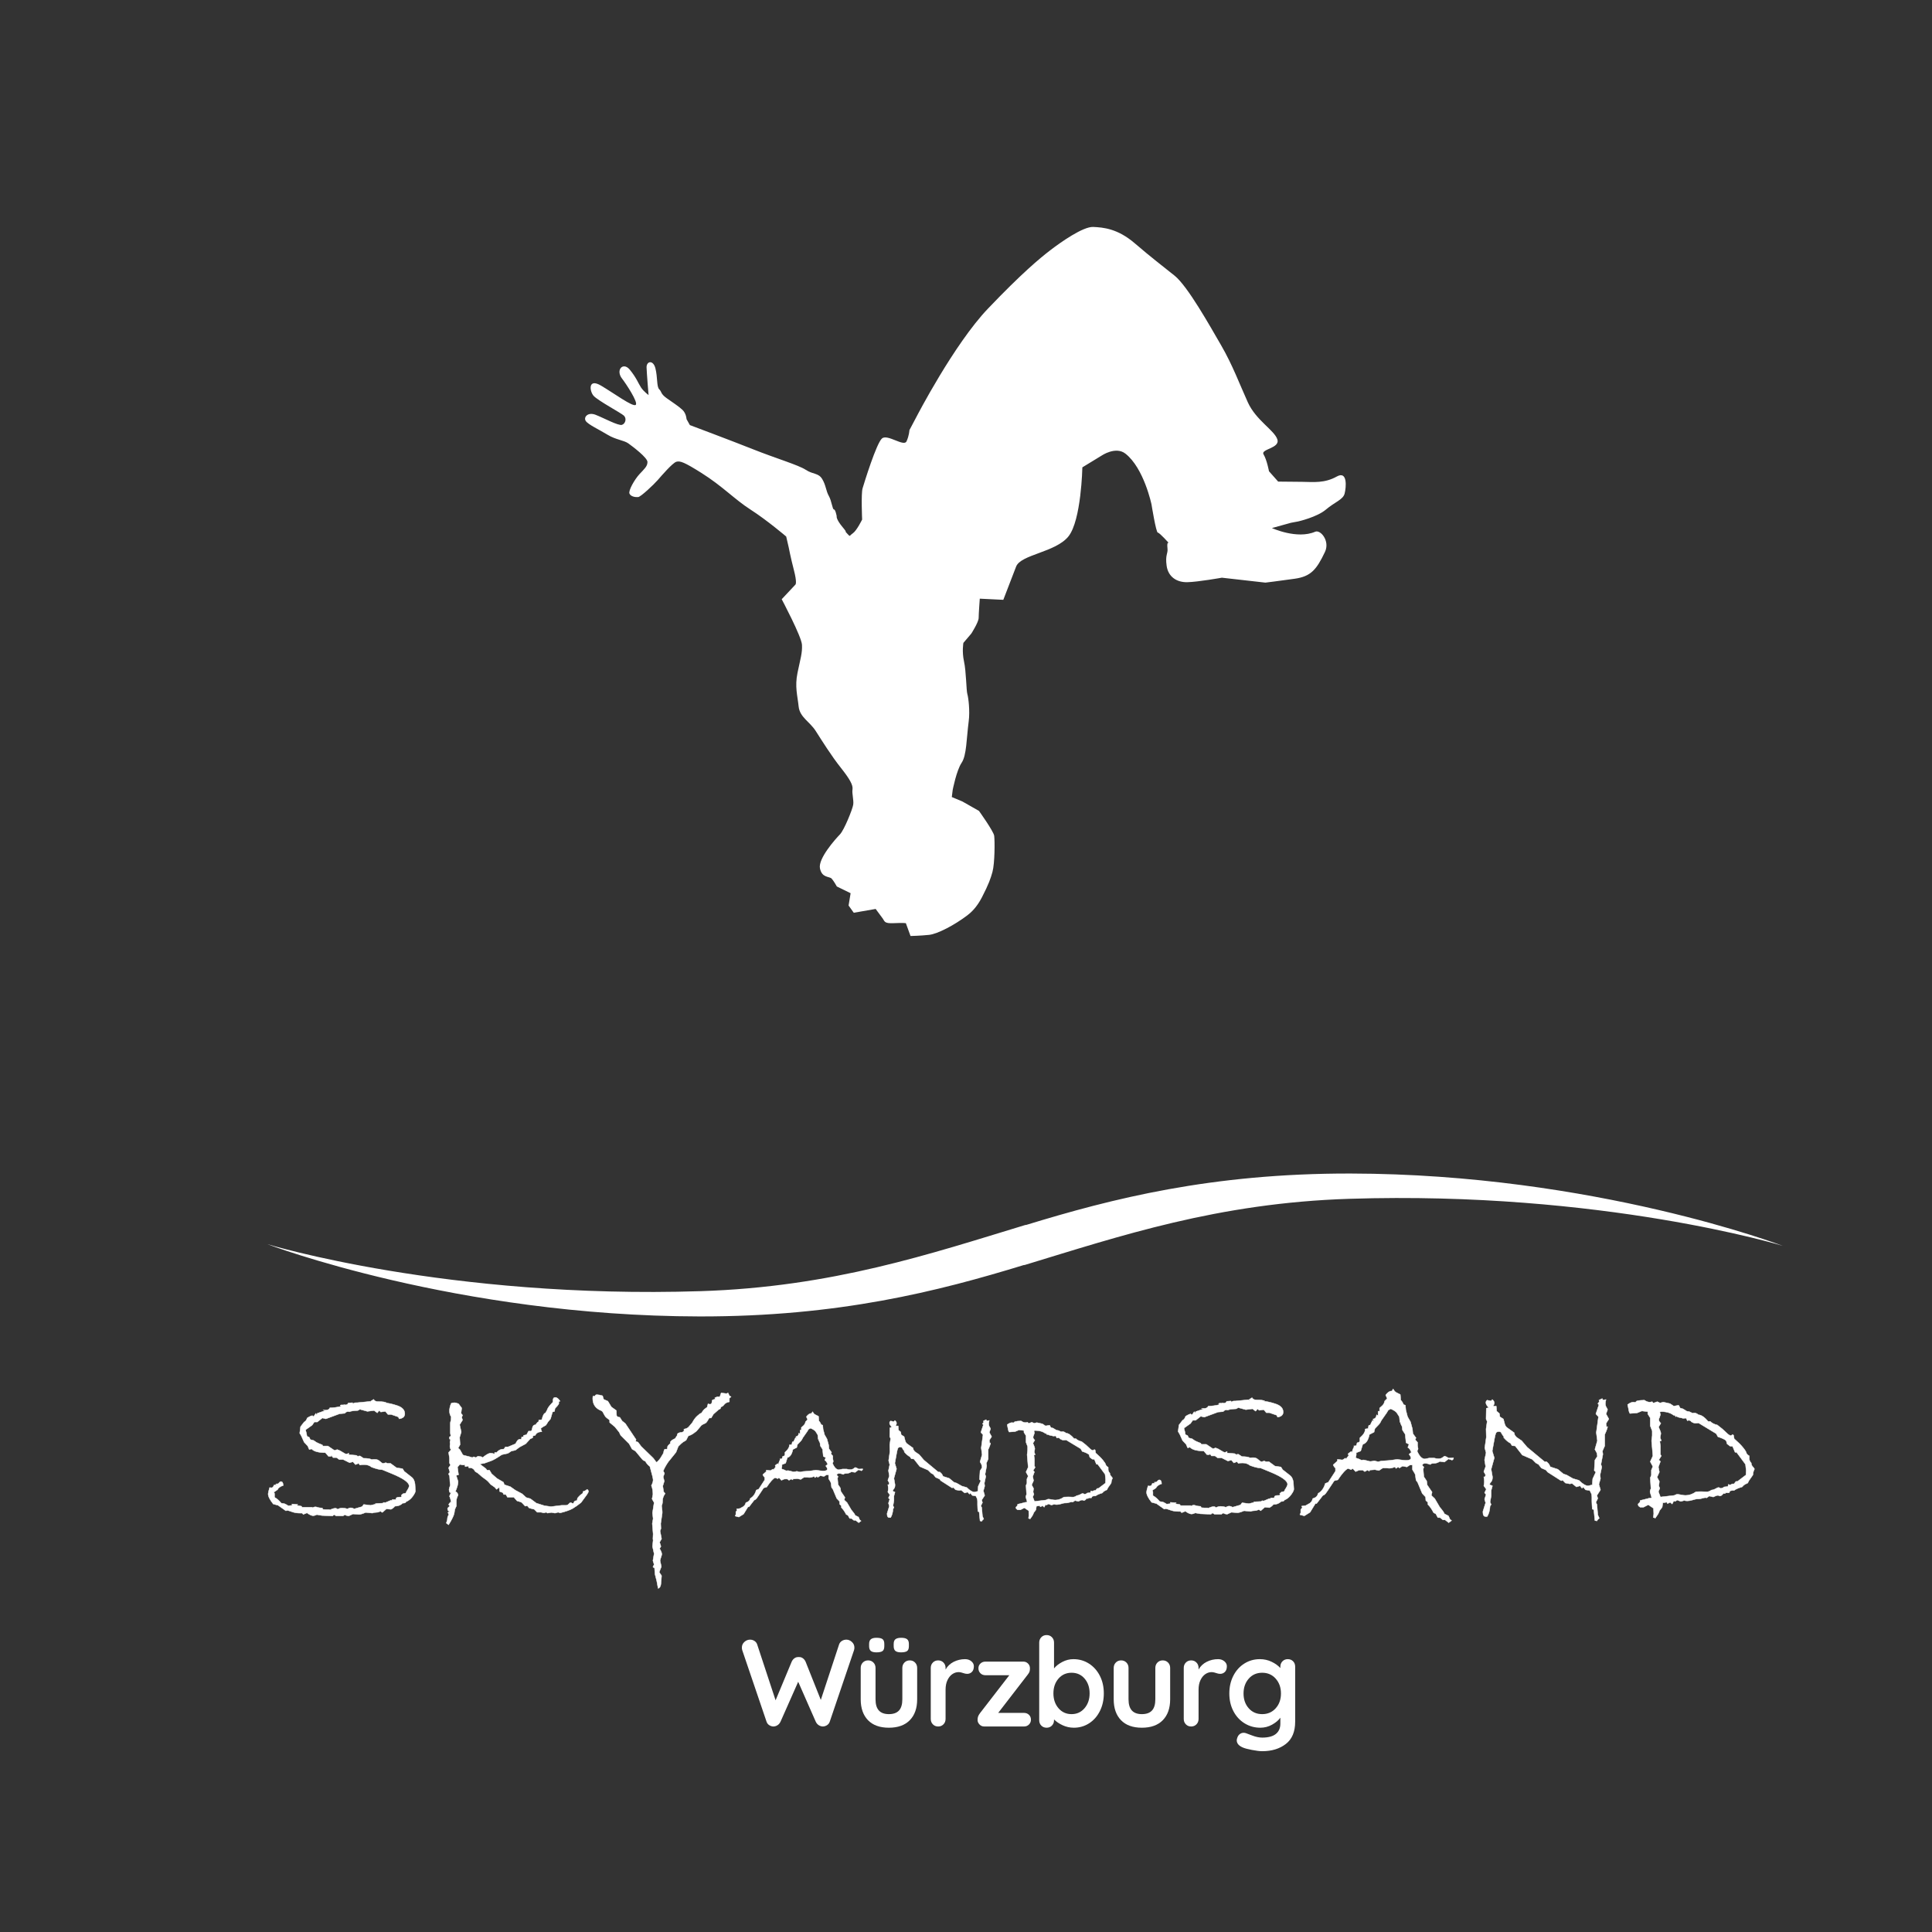 <?xml version="1.0" encoding="UTF-8" standalone="no"?> <svg xmlns="http://www.w3.org/2000/svg" xmlns:xlink="http://www.w3.org/1999/xlink" xmlns:serif="http://www.serif.com/" width="100%" height="100%" viewBox="0 0 1182 1182" xml:space="preserve" style="fill-rule:evenodd;clip-rule:evenodd;stroke-linejoin:round;stroke-miterlimit:1.414;"><rect x="0" y="0" width="1182" height="1182" fill="#333333" stroke="none"/> <g transform="matrix(7.218,0,0,7.218,-332.885,353.465)"> <g> <g transform="matrix(1,0,0,1,3.154,-4.815)"> <path d="M129.912,59.681C137.214,57.443 145.637,55.293 157.442,55.314C178.105,55.352 194.074,61.443 194.074,61.443C194.074,61.443 178.779,56.774 157.336,57.457C146.152,57.813 137.891,60.616 129.776,63.079L129.778,63.06C122.476,65.298 114.053,67.448 102.248,67.427C81.585,67.389 65.616,61.298 65.616,61.298C65.616,61.298 80.911,65.968 102.354,65.284C113.538,64.928 121.799,62.125 129.912,59.663L129.912,59.681Z" style="fill:white;"></path> </g> <g transform="matrix(1,0,0,1,-17.495,12.48)"> <g transform="matrix(1,0,0,1,-20.845,-17.295)"> <path d="M156.198,94.822C156.366,94.822 156.521,94.886 156.664,95.015C156.807,95.144 156.879,95.307 156.879,95.502C156.879,95.565 156.868,95.635 156.847,95.712L154.785,101.785C154.743,101.903 154.669,101.998 154.565,102.067C154.46,102.137 154.345,102.176 154.219,102.183C154.093,102.183 153.975,102.148 153.863,102.078C153.751,102.008 153.664,101.907 153.601,101.774L152.114,98.392L150.617,101.774C150.554,101.907 150.467,102.008 150.355,102.078C150.244,102.148 150.125,102.183 149.999,102.183C149.874,102.176 149.759,102.137 149.654,102.067C149.549,101.998 149.476,101.903 149.434,101.785L147.371,95.712C147.35,95.635 147.34,95.565 147.34,95.502C147.34,95.307 147.411,95.144 147.554,95.015C147.698,94.886 147.856,94.822 148.031,94.822C148.17,94.822 148.296,94.858 148.408,94.932C148.52,95.005 148.596,95.104 148.638,95.23L150.198,99.963L151.56,96.696C151.615,96.57 151.696,96.471 151.8,96.397C151.905,96.324 152.024,96.291 152.156,96.298C152.289,96.291 152.406,96.324 152.507,96.397C152.608,96.471 152.687,96.57 152.743,96.696L154.031,99.931L155.58,95.23C155.622,95.104 155.701,95.005 155.816,94.932C155.931,94.858 156.058,94.822 156.198,94.822Z" style="fill:white;fill-rule:nonzero;"></path> </g> <g transform="matrix(1,0,0,1,-20.845,-17.295)"> <path d="M161.57,96.581C161.751,96.581 161.901,96.642 162.02,96.764C162.138,96.886 162.198,97.038 162.198,97.219L162.198,99.879C162.198,100.633 161.99,101.223 161.575,101.649C161.159,102.074 160.568,102.287 159.8,102.287C159.032,102.287 158.442,102.074 158.03,101.649C157.619,101.223 157.413,100.633 157.413,99.879L157.413,97.219C157.413,97.038 157.472,96.886 157.591,96.764C157.709,96.642 157.859,96.581 158.041,96.581C158.222,96.581 158.372,96.642 158.491,96.764C158.61,96.886 158.669,97.038 158.669,97.219L158.669,99.879C158.669,100.305 158.763,100.621 158.952,100.827C159.14,101.033 159.423,101.136 159.8,101.136C160.184,101.136 160.47,101.033 160.659,100.827C160.847,100.621 160.941,100.305 160.941,99.879L160.941,97.219C160.941,97.038 161.001,96.886 161.119,96.764C161.238,96.642 161.388,96.581 161.57,96.581ZM158.742,95.9C158.526,95.9 158.369,95.86 158.271,95.78C158.174,95.699 158.125,95.565 158.125,95.377L158.125,95.188C158.125,95 158.175,94.865 158.277,94.785C158.378,94.705 158.533,94.665 158.742,94.665C158.994,94.665 159.168,94.703 159.266,94.78C159.364,94.857 159.413,94.993 159.413,95.188L159.413,95.377C159.413,95.579 159.362,95.717 159.261,95.79C159.16,95.863 158.987,95.9 158.742,95.9ZM160.826,95.9C160.61,95.9 160.453,95.86 160.355,95.78C160.257,95.699 160.208,95.565 160.208,95.377L160.208,95.188C160.208,94.993 160.261,94.857 160.365,94.78C160.47,94.703 160.631,94.665 160.847,94.665C161.077,94.665 161.243,94.705 161.344,94.785C161.446,94.865 161.496,95 161.496,95.188L161.496,95.377C161.496,95.579 161.446,95.717 161.344,95.79C161.243,95.863 161.07,95.9 160.826,95.9Z" style="fill:white;fill-rule:nonzero;"></path> </g> <g transform="matrix(1,0,0,1,-20.845,-17.295)"> <path d="M166.26,96.476C166.47,96.476 166.646,96.535 166.789,96.654C166.932,96.773 167.004,96.912 167.004,97.073C167.004,97.289 166.948,97.452 166.836,97.56C166.725,97.668 166.592,97.722 166.438,97.722C166.334,97.722 166.215,97.698 166.082,97.649C166.062,97.642 166.014,97.628 165.941,97.607C165.868,97.586 165.789,97.575 165.705,97.575C165.524,97.575 165.349,97.631 165.182,97.743C165.014,97.855 164.877,98.024 164.768,98.251C164.66,98.478 164.606,98.748 164.606,99.062L164.606,101.544C164.606,101.725 164.547,101.877 164.428,101.999C164.309,102.122 164.159,102.183 163.978,102.183C163.796,102.183 163.646,102.122 163.528,101.999C163.409,101.877 163.35,101.725 163.35,101.544L163.35,97.219C163.35,97.038 163.409,96.886 163.528,96.764C163.646,96.642 163.796,96.581 163.978,96.581C164.159,96.581 164.309,96.642 164.428,96.764C164.547,96.886 164.606,97.038 164.606,97.219L164.606,97.356C164.767,97.069 164.997,96.851 165.297,96.701C165.597,96.551 165.918,96.476 166.26,96.476Z" style="fill:white;fill-rule:nonzero;"></path> </g> <g transform="matrix(1,0,0,1,-20.845,-17.295)"> <path d="M171.255,101.031C171.423,101.031 171.562,101.085 171.674,101.193C171.786,101.301 171.841,101.439 171.841,101.607C171.841,101.767 171.786,101.903 171.674,102.015C171.562,102.127 171.423,102.183 171.255,102.183L167.883,102.183C167.723,102.183 167.588,102.125 167.48,102.01C167.372,101.895 167.318,101.771 167.318,101.638C167.318,101.519 167.332,101.42 167.36,101.34C167.388,101.259 167.44,101.167 167.517,101.062L170.009,97.837L167.978,97.837C167.81,97.837 167.671,97.781 167.559,97.67C167.447,97.558 167.391,97.418 167.391,97.251C167.391,97.09 167.447,96.956 167.559,96.848C167.671,96.74 167.81,96.685 167.978,96.685L171.203,96.685C171.356,96.685 171.487,96.74 171.595,96.848C171.703,96.956 171.758,97.09 171.758,97.251C171.758,97.356 171.747,97.445 171.726,97.518C171.705,97.591 171.656,97.677 171.58,97.774L169.067,101.031L171.255,101.031Z" style="fill:white;fill-rule:nonzero;"></path> </g> <g transform="matrix(1,0,0,1,-20.845,-17.295)"> <path d="M175.443,96.476C175.925,96.476 176.361,96.6 176.752,96.848C177.143,97.096 177.452,97.439 177.679,97.879C177.906,98.319 178.019,98.818 178.019,99.376C178.019,99.935 177.907,100.436 177.684,100.879C177.461,101.322 177.155,101.668 176.768,101.916C176.38,102.163 175.953,102.287 175.485,102.287C175.15,102.287 174.834,102.219 174.538,102.083C174.241,101.947 173.995,101.781 173.799,101.586L173.799,101.649C173.799,101.83 173.74,101.982 173.621,102.104C173.503,102.226 173.353,102.287 173.171,102.287C172.99,102.287 172.84,102.228 172.721,102.109C172.602,101.991 172.543,101.837 172.543,101.649L172.543,95.073C172.543,94.891 172.602,94.74 172.721,94.617C172.84,94.495 172.99,94.434 173.171,94.434C173.353,94.434 173.503,94.495 173.621,94.617C173.74,94.74 173.799,94.891 173.799,95.073L173.799,97.261C173.967,97.052 174.201,96.869 174.501,96.712C174.801,96.555 175.115,96.476 175.443,96.476ZM175.286,101.136C175.733,101.136 176.099,100.968 176.386,100.633C176.672,100.298 176.815,99.879 176.815,99.376C176.815,98.874 176.674,98.457 176.391,98.125C176.108,97.794 175.74,97.628 175.286,97.628C174.832,97.628 174.463,97.794 174.176,98.125C173.89,98.457 173.747,98.874 173.747,99.376C173.747,99.879 173.89,100.298 174.176,100.633C174.463,100.968 174.832,101.136 175.286,101.136Z" style="fill:white;fill-rule:nonzero;"></path> </g> <g transform="matrix(1,0,0,1,-20.845,-17.295)"> <path d="M183.014,96.581C183.195,96.581 183.345,96.642 183.464,96.764C183.583,96.886 183.642,97.038 183.642,97.219L183.642,99.879C183.642,100.633 183.434,101.223 183.019,101.649C182.604,102.074 182.012,102.287 181.244,102.287C180.476,102.287 179.886,102.074 179.475,101.649C179.063,101.223 178.857,100.633 178.857,99.879L178.857,97.219C178.857,97.038 178.916,96.886 179.035,96.764C179.153,96.642 179.304,96.581 179.485,96.581C179.666,96.581 179.817,96.642 179.935,96.764C180.054,96.886 180.113,97.038 180.113,97.219L180.113,99.879C180.113,100.305 180.207,100.621 180.396,100.827C180.584,101.033 180.867,101.136 181.244,101.136C181.628,101.136 181.914,101.033 182.103,100.827C182.291,100.621 182.385,100.305 182.385,99.879L182.385,97.219C182.385,97.038 182.445,96.886 182.563,96.764C182.682,96.642 182.832,96.581 183.014,96.581Z" style="fill:white;fill-rule:nonzero;"></path> </g> <g transform="matrix(1,0,0,1,-20.845,-17.295)"> <path d="M187.705,96.476C187.914,96.476 188.09,96.535 188.233,96.654C188.376,96.773 188.448,96.912 188.448,97.073C188.448,97.289 188.392,97.452 188.28,97.56C188.169,97.668 188.036,97.722 187.883,97.722C187.778,97.722 187.659,97.698 187.527,97.649C187.506,97.642 187.458,97.628 187.385,97.607C187.312,97.586 187.233,97.575 187.15,97.575C186.968,97.575 186.794,97.631 186.626,97.743C186.459,97.855 186.321,98.024 186.212,98.251C186.104,98.478 186.05,98.748 186.05,99.062L186.05,101.544C186.05,101.725 185.991,101.877 185.872,101.999C185.753,102.122 185.603,102.183 185.422,102.183C185.24,102.183 185.09,102.122 184.972,101.999C184.853,101.877 184.794,101.725 184.794,101.544L184.794,97.219C184.794,97.038 184.853,96.886 184.972,96.764C185.09,96.642 185.24,96.581 185.422,96.581C185.603,96.581 185.753,96.642 185.872,96.764C185.991,96.886 186.05,97.038 186.05,97.219L186.05,97.356C186.211,97.069 186.441,96.851 186.741,96.701C187.041,96.551 187.362,96.476 187.705,96.476Z" style="fill:white;fill-rule:nonzero;"></path> </g> <g transform="matrix(1,0,0,1,-20.845,-17.295)"> <path d="M193.61,96.476C193.792,96.476 193.942,96.535 194.06,96.654C194.179,96.773 194.238,96.926 194.238,97.115L194.238,101.774C194.238,102.626 193.975,103.256 193.448,103.664C192.921,104.073 192.252,104.277 191.443,104.277C191.233,104.277 190.945,104.242 190.579,104.172C190.212,104.102 189.952,104.032 189.799,103.963C189.457,103.816 189.286,103.614 189.286,103.355C189.286,103.306 189.296,103.251 189.317,103.188C189.359,103.034 189.43,102.917 189.532,102.837C189.633,102.757 189.743,102.717 189.862,102.717C189.931,102.717 189.998,102.727 190.06,102.748C190.088,102.755 190.261,102.82 190.579,102.942C190.896,103.064 191.184,103.125 191.443,103.125C191.959,103.125 192.345,103.022 192.6,102.816C192.854,102.61 192.982,102.319 192.982,101.942L192.982,101.439C192.828,101.656 192.596,101.851 192.285,102.026C191.975,102.2 191.642,102.287 191.286,102.287C190.797,102.287 190.352,102.163 189.951,101.916C189.549,101.668 189.233,101.324 189.003,100.884C188.773,100.444 188.657,99.945 188.657,99.387C188.657,98.828 188.771,98.328 188.998,97.884C189.225,97.441 189.535,97.096 189.93,96.848C190.324,96.6 190.762,96.476 191.244,96.476C191.6,96.476 191.931,96.549 192.238,96.696C192.546,96.843 192.793,97.021 192.982,97.23L192.982,97.115C192.982,96.933 193.041,96.781 193.16,96.659C193.278,96.537 193.429,96.476 193.61,96.476ZM191.443,101.136C191.91,101.136 192.292,100.97 192.589,100.638C192.886,100.307 193.034,99.889 193.034,99.387C193.034,98.884 192.886,98.465 192.589,98.13C192.292,97.795 191.91,97.628 191.443,97.628C190.975,97.628 190.594,97.795 190.301,98.13C190.008,98.465 189.862,98.884 189.862,99.387C189.862,99.889 190.008,100.307 190.301,100.638C190.594,100.97 190.975,101.136 191.443,101.136Z" style="fill:white;fill-rule:nonzero;"></path> </g> </g> <g transform="matrix(0.139,0,0,0.139,46.115,-48.967)"> <path d="M245.487,895.549L246.549,897.202L251.176,900.841C252.54,901.988 253.226,904.06 253.226,907.056L253.356,909.106C253.356,909.813 252.807,910.925 251.703,912.448C250.605,913.971 249.256,915.061 247.667,915.725C247.408,916.295 246.852,916.584 246.014,916.584L245.617,916.584C244.383,917.818 242.795,918.439 240.853,918.439C240.283,919.183 239.489,919.825 238.478,920.352L235.634,920.092L233.18,922.272L232.061,921.543L230.336,922.142C228.401,922.229 227.362,922.402 227.232,922.669L222.995,922.272C221.147,923.066 219.797,923.463 218.959,923.463L215.256,923.196L212.679,924.387L211.221,924.127C210.954,923.86 210.694,923.73 210.427,923.73C209.987,923.73 209.612,923.947 209.301,924.387L205.006,924.387L203.75,923.593L202.819,924.387L196.337,924.127L193.226,923.593C192.302,924.034 191.573,924.257 191.046,924.257C190.078,924.257 188.793,923.687 187.213,922.539L184.96,923.463L184.231,922.669L182.78,922.669C181.098,922.669 179.51,922.395 178.016,921.839C176.515,921.291 175.569,921.016 175.172,921.016C174.992,921.016 174.732,921.103 174.378,921.283L169.614,917.905L166.64,917.111C164.561,914.512 163.529,912.441 163.529,910.896C163.529,910.369 163.839,909.084 164.453,907.056L165.449,907.193C166.286,907.193 166.813,906.659 167.037,905.605L169.087,905.338L168.156,904.876L169.614,904.746C170.365,903.858 170.913,903.417 171.267,903.417C172.234,903.417 172.725,904.233 172.725,905.865C171.534,906.132 170.495,906.752 169.614,907.72C169.614,908.073 169.26,908.456 168.553,908.875C167.853,909.293 167.34,909.64 167.037,909.9L167.427,910.694L167.427,913.011C168.928,913.848 170.3,915.039 171.534,916.584L173.187,916.851C173.714,916.938 174.595,917.378 175.829,918.172L178.276,917.905L178.016,917.111L181.654,917.378L180.86,917.905L183.834,918.439L184.231,919.096L190.519,919.096L190.519,919.558C191.089,919.074 191.71,918.836 192.367,918.836C192.72,918.836 193.153,918.93 193.659,919.132C194.164,919.327 195.146,919.471 196.604,919.558L196.864,920.352L198.719,920.489L200.769,920.489L202.162,921.016L201.563,920.489C202.797,919.955 203.815,919.695 204.609,919.695C205.049,919.695 205.49,919.912 205.93,920.352C206.724,919.825 207.67,919.558 208.774,919.558C209.741,919.558 210.824,919.739 212.015,920.092C212.586,919.652 213.228,919.428 213.935,919.428C214.592,919.428 215.278,919.652 215.985,920.092L220.815,918.699L221.804,917.378L225.976,917.905L229.347,917.111L228.82,916.981C228.993,916.801 230.538,916.671 233.447,916.584C233.714,916.274 233.931,916.122 234.111,916.122L235.035,916.252L238.478,914.801L239.135,915.061L239.135,914.404L241.452,914.404L241.452,914.137C241.452,913.3 242.16,912.881 243.567,912.881L244.564,912.881L245.09,912.347L244.693,911.82C245.401,911.069 245.928,910.694 246.282,910.694C247.292,910.694 247.805,910.34 247.805,909.64C248.952,907.915 249.523,906.752 249.523,906.132C249.523,904.017 246.058,901.526 239.135,898.661L233.18,896.206C231.642,896.206 229.455,895.679 226.633,894.625C225.398,893.608 223.875,893.102 222.071,893.102C220.923,893.102 220.064,893.189 219.494,893.362L218.7,892.308L216.78,893.102L215.256,891.377L213.141,891.911L209.301,889.991L206.854,889.991L205.266,888.8L203.086,888.8L202.162,887.414L201.895,888.071L200.372,888.071L198.452,885.826C194.135,885.783 191.334,885.01 190.057,883.509L188.599,883.906L187.675,881.726L185.487,879.409C184.296,876.543 183.394,874.731 182.78,873.98L183.307,869.945L185.487,867.101C186.325,866.748 186.945,865.932 187.342,864.654C188.707,863.774 189.768,863.29 190.519,863.203C190.735,863.557 191.002,863.73 191.313,863.73L192.634,861.81L193.226,862.734L193.493,861.81L198.452,860.092L197.001,859.76L198.322,859.89C199.867,859.89 200.812,859.406 201.166,858.439C203.238,858.439 205.555,858.129 208.11,857.515L207.453,856.916C207.67,856.743 208.067,856.649 208.644,856.649C209.301,856.649 209.741,856.743 209.965,856.916L209.568,856.519L210.694,856.649C211.575,856.649 212.145,856.252 212.412,855.458L213.141,855.458L214.729,855.328C214.989,855.328 215.126,855.371 215.126,855.458L215.126,855.992C215.74,855.552 216.339,855.328 216.909,855.328L217.703,855.328L225.709,854.534L226.106,855.328L226.106,854.404L227.889,853.278C228.329,854.202 229.239,854.664 230.603,854.664L231.267,854.664C233.425,854.664 234.883,854.888 235.634,855.328L234.638,855.458C236.356,855.458 238.825,855.978 242.044,857.017C245.264,858.049 246.873,859.738 246.873,862.077C246.873,863.795 245.733,864.835 243.437,865.188L242.91,863.997L238.478,862.474L236.558,862.474L235.035,860.619L232.191,861.016L231.267,860.092L230.076,861.55L228.156,860.092L224.056,860.619L219.494,859.363L218.23,860.092C215.365,860.222 213.668,860.489 213.141,860.886C212.961,860.799 212.636,860.756 212.145,860.756C211.488,860.756 210.868,861.103 210.297,861.81L207.121,862.077L198.719,865.188L196.604,864.654L193.493,867.101L191.71,867.101L190.381,869.021L186.945,871.468C186.592,871.649 186.419,871.822 186.419,871.995L186.419,872.133C186.859,873.583 187.119,874.796 187.213,875.771L188.599,876.428L189.263,877.821L191.313,878.348L192.829,879.409C193.276,879.719 194.532,880.268 196.604,881.062L196.864,881.726L199.975,881.726L204.01,884.433L205.663,883.906C206.681,884.216 207.749,884.743 208.875,885.494C209.994,886.245 210.781,886.62 211.221,886.62C211.618,886.62 212.102,886.44 212.679,886.086L212.679,887.017L217.306,887.414L218.7,888.273L218.7,887.811L219.624,887.811L221.674,889.197C224.099,889.197 225.752,889.464 226.633,889.991C227.167,889.904 227.845,889.861 228.683,889.861C229.831,889.861 230.834,890.265 231.693,891.081C232.552,891.897 233.18,892.308 233.577,892.308L233.844,892.308L235.302,891.911L236.291,892.308L238.146,892.308L241.849,895.022L245.487,895.549ZM358.904,909.64L357.973,911.293L354.335,916.252C352.531,917.71 350.841,918.901 349.275,919.825C347.709,920.749 345.146,921.659 341.573,922.539L340.382,922.142L338.462,922.669L336.282,922.272L333.835,922.669L333.171,922.142L331.647,922.539L329.929,922.142L327.612,922.142L325.829,920.352L322.718,919.558L321.527,918.172L320.271,918.439L318.416,916.454C318.156,916.144 317.781,915.92 317.297,915.79L315.312,915.198L313.392,913.011L309.487,913.011L308.498,911.293L307.177,911.293L306.643,910.167L304.722,909.503L304.463,906.926L302.81,908.182L301.748,906.926L299.301,905.208L297.713,903.417C297.23,902.891 296.436,902.248 295.331,901.505C294.227,900.754 293.303,900.003 292.552,899.252C291.801,898.502 290.899,897.866 289.845,897.332C289.051,895.788 287.968,895.022 286.604,895.022L285.875,895.022L285.608,893.961L283.688,894.358L283.428,893.102L282.497,893.362L280.447,892.965L278.996,894.625L279.653,899.317L278.202,899.649L279.393,903.417C279.393,904.876 278.837,906.904 277.74,909.503C278.664,909.9 279.212,910.629 279.393,911.69C278.685,912.968 278.332,914.137 278.332,915.198L278.332,918.302L277.343,920.489L277.076,922.402C276.895,923.86 275.733,926.329 273.567,929.816L272.181,928.754L272.773,926.834L272.911,925.383C272.997,924.9 273.257,924.301 273.705,923.593L273.17,922.272L274.361,921.543C273.481,921.543 273.04,921.146 273.04,920.352C272.954,920.265 272.911,920.179 272.911,920.092C272.911,919.601 273.394,919.053 274.361,918.439L273.567,917.378L274.629,915.985L275.156,916.252C274.939,914.664 274.585,913.365 274.102,912.347L275.156,909.9L274.361,910.167C274.008,909.597 273.835,908.976 273.835,908.312C273.835,907.915 274.102,907.012 274.629,905.605C274.405,904.19 274.289,902.854 274.26,901.598C274.239,900.342 274.123,899.649 273.899,899.52C273.683,899.382 273.567,899.101 273.567,898.661L274.361,897.729L273.567,895.022L274.758,893.362L274.102,892.171L274.102,889.067L273.567,885.689L275.156,883.906C274.629,883.639 274.361,882.91 274.361,881.726L274.499,880.535C274.499,879.957 274.448,879.582 274.361,879.409L274.758,877.821L274.102,877.424L274.102,876.168C274.629,876.031 274.896,875.771 274.896,875.374L274.629,873.98L274.629,867.635L274.758,866.841C275.026,866.488 275.156,865.535 275.156,863.997C274.448,862.893 274.102,861.68 274.102,860.359C274.102,858.944 274.448,857.4 275.156,855.725C275.733,855.458 276.368,855.328 277.076,855.328C277.783,855.328 278.642,855.552 279.653,855.992L281.573,858.569L281.176,861.81L282.1,862.936L281.573,864.257L282.1,865.91L280.317,868.754L281.306,873.186L280.317,876.428L280.584,880.932L279.393,882.982L280.447,883.906L282.237,887.082C282.323,887.255 283.038,887.486 284.388,887.775C285.731,888.064 286.951,888.403 288.055,888.8L288.849,888.273L290.242,888.8L291.433,887.941L293.613,888.273L294.277,888.8C296.522,886.995 298.154,886.086 299.171,886.086C299.965,886.086 300.781,886.266 301.619,886.62L301.619,885.689L302.81,885.689C304.044,884.325 305.322,883.639 306.643,883.639L307.177,883.639L307.964,882.715L307.964,882.585C307.964,882.361 308.187,882.253 308.628,882.253L309.884,882.253L314.316,880.398C315.11,878.903 315.731,878.052 316.171,877.85C316.611,877.655 316.943,877.554 317.16,877.554C317.427,877.554 317.672,877.64 317.889,877.821L318.156,876.168L319.08,876.168L319.347,875.236L321.13,874.839L322.321,872.659L323.714,872.659C324.104,872.659 324.415,872.024 324.638,870.739C324.855,869.462 325.541,868.805 326.688,868.754C327.302,867.744 327.923,867.101 328.536,866.841L328.536,865.91L330.456,865.65C330.991,863.182 331.712,861.81 332.644,861.55C333.257,860.662 333.69,859.847 333.929,859.096C334.174,858.352 335.264,856.959 337.206,854.931L337.206,854.072C337.206,852.751 337.668,852.087 338.592,852.087C339.609,852.087 340.598,852.859 341.573,854.404L340.779,854.534L340.779,855.992C340.425,856.699 339.653,857.645 338.462,858.836L338.195,860.619L336.939,861.016L335.748,865.188L334.232,866.971C333.481,868.249 333.005,868.964 332.81,869.122C332.608,869.274 332.268,869.462 331.785,869.685C331.294,869.902 330.637,870.342 329.8,871.006C329.973,871.93 330.197,872.616 330.456,873.057C328.385,873.057 327.042,873.786 326.421,875.236L324.898,875.634L324.898,876.695L323.317,877.424L320.603,880.398L316.9,882.383L314.316,884.303L311.869,884.83L309.754,886.223L306.051,887.017C302.875,889.175 300.579,890.475 299.171,890.915L295.266,892.308L292.552,892.705L296.327,895.549L296.984,896.473L298.507,896.473L299.828,898.661L303.069,901.505L307.04,903.815L307.574,905.338L311.212,906.529L314.316,908.709L318.416,910.896L320.863,913.141L323.447,913.87L327.085,916.584L332.109,918.172L336.015,918.699L342.497,917.905L345.074,917.905C345.781,917.905 346.366,917.631 346.828,917.082C347.29,916.526 347.701,916.252 348.055,916.252C348.185,916.252 348.387,916.331 348.647,916.483C348.914,916.642 349.181,916.714 349.441,916.714L349.708,916.714C350.019,915.617 350.589,915.061 351.426,915.061L351.888,915.061L352.155,913.538C353.216,912.217 354.292,911.228 355.396,910.564L355.526,909.503C356.544,909.243 357.36,908.803 357.973,908.182L358.637,908.579L358.904,909.64ZM445.859,851.69L444.797,852.614L444.797,854.801C443.303,855.061 442.242,855.617 441.621,856.454C441.008,857.291 440.344,857.775 439.643,857.912C439.506,858.879 439.109,859.363 438.452,859.363L435.074,862.344L433.688,864.654L432.497,864.654C431.616,866.286 430.887,867.325 430.31,867.765C428.859,868.379 427.957,868.891 427.603,869.288L424.759,872.659L422.709,874.183C422.001,874.71 421.005,875.193 419.728,875.634L418.407,878.218L416.551,879.344C415.981,879.698 415.007,880.578 413.642,881.986L412.256,885.559L407.557,891.377C406.193,893.362 405.153,895.217 404.446,896.935L405.24,898.393L404.446,900.573L405.11,903.158L404.186,906.132L404.713,909.64L405.637,910.694C404.583,912.195 404.049,913.697 404.049,915.198C404.049,916.476 403.854,917.465 403.457,918.172C403.811,920.641 403.941,922.142 403.854,922.669L402.93,929.022L403.06,932.125L402.533,933.519L403.457,938.348L402.266,940.398L403.06,942.975L402.266,944.303C403.37,946.151 403.789,947.45 403.522,948.201C402.858,950.229 402.533,951.377 402.533,951.644L403.327,955.282L401.999,958.653L403.457,960.841L403.06,965.735C402.93,967.323 402.353,968.268 401.342,968.579L400.476,963.945L399.422,959.909L399.155,956.141L398.166,955.549L398.895,953.961L398.166,951.644L398.895,947.407L397.899,942.975L398.296,939.207L398.166,938.348L398.296,935.374L397.769,929.022L398.296,926.04L397.899,922.539L398.895,916.252L397.632,914.007L398.166,911.293C398.166,909.127 397.856,907.323 397.235,905.865C397.942,904.544 398.296,903.374 398.296,902.364C398.296,901.656 397.632,898.942 396.311,894.228C395.163,893.384 394.217,892.287 393.467,890.915C392.803,890.828 392.167,890.431 391.547,889.724L387.511,884.83L385.461,883.639L383.678,880.398L378.517,875.236L377.593,873.324L375.009,870.082L371.768,867.368L371.768,865.91L370.18,864.719C369.523,864.236 369.061,863.73 368.794,863.203L367.603,861.016C367.379,860.576 366.657,860.114 365.423,859.63C362.774,858.215 361.453,855.876 361.453,852.614L361.583,851.358L362.839,851.358C362.925,850.744 363.322,850.434 364.03,850.434C364.824,850.434 365.971,850.658 367.473,851.098L368.13,853.278L370.714,854.404L372.829,857.912L375.868,860.092L376.005,862.936C376.005,863.644 376.662,864.084 377.99,864.257L379.376,866.444L381.361,868.032L387.908,877.821L387.649,878.875L389.099,879.409L391.02,881.986L397.769,888.533C398.253,888.93 398.772,889.551 399.321,890.388C399.869,891.225 400.259,891.644 400.476,891.644C400.526,891.644 400.923,891.262 401.667,890.489C402.418,889.717 403.392,888.251 404.583,886.086C404.843,884.455 405.153,883.639 405.507,883.639L406.431,883.639C406.828,883.639 407.03,883.379 407.03,882.845L407.03,882.383C407.03,881.856 407.644,881.105 408.878,880.138L408.748,879.669C408.748,878.875 409.737,878.037 411.722,877.157L412.978,875.236L412.978,874.977C412.978,874.002 414.018,873.454 416.089,873.324C416.797,872.97 417.151,872.573 417.151,872.133C417.151,871.822 417.107,871.598 417.013,871.468C418.428,871.201 419.396,870.761 419.93,870.147L422.175,867.498C423.055,865.78 424.08,864.402 425.25,863.369C426.419,862.33 427.112,861.81 427.336,861.81L427.603,861.81L428.794,860.157C429.141,859.63 429.963,858.923 431.241,858.042L431.768,855.992C432.035,856.165 432.454,856.252 433.024,856.252C433.818,856.252 434.215,855.573 434.215,854.202L434.215,854.072C434.215,853.718 434.901,853.408 436.265,853.148L435.868,852.354L437.456,851.69L438.979,851.69L439.773,849.373L443.014,849.77L444.003,849.373L444.797,851.098L445.859,851.69ZM526.114,895.679C526.114,896.228 525.861,896.61 525.349,896.827L523.537,896.228L521.501,897.816L519.141,897.491C518.188,898.148 517.148,898.48 516.008,898.48C515.134,898.48 514.564,898.682 514.312,899.079C513.395,898.682 512.536,898.48 511.727,898.48C510.955,898.48 510.464,898.754 510.248,899.303C510.392,899.671 510.666,899.996 511.07,900.292L510.738,901.44L511.07,905.229L512.492,907.373L512.774,909.409L515.243,913.033L514.86,914.678L516.557,916.266L519.141,920.662C520.498,922.236 521.285,923.355 521.501,924.012L523.537,925.059L524.302,926.813L525.125,927.419L523.645,928.516L521.833,927.087L520.736,927.087L519.249,925.932L518.152,925.932L517.105,924.012L516.008,923.463C515.134,921.709 514.16,920.316 513.099,919.291L513.099,918.194L512.059,917.255L511.944,915.501L510.248,913.689L507.88,908.03L507.115,907.041L506.732,904.24C506.696,903.952 506.22,903.093 505.303,901.663L505.303,899.303L503.982,899.303L502.502,900.292L500.25,899.852L498.712,900.841L498.106,900.292L496.901,901.057L496.568,900.292C496.388,900.292 496.013,900.4 495.442,900.617C494.879,900.841 494.266,900.949 493.609,900.949L492.18,900.841L490.259,900.841L488.332,902.104L486.304,901.663L483.503,901.88L483.503,902.429L482.514,901.88L481.143,902.652L480.154,901.88L478.342,901.88L476.53,902.652L475.043,901.057L474.278,901.663L472.682,901.057C471.441,901.606 469.716,903.533 467.521,906.825L465.709,907.265C462.707,911.878 461.097,914.202 460.88,914.238L459.891,914.787L456.758,918.851L456.152,918.851L453.467,923.247L450.558,925.059L448.306,924.452L448.739,923.463L448.739,921.868L449.569,920.879L449.179,920.114L451.215,919.84L452.586,919.067C453.792,918.555 454.542,917.624 454.838,916.266C456.376,915.869 457.271,915.003 457.531,913.689C459.321,912.664 460.527,910.982 461.155,908.636L462.692,908.03L466.316,902.429L466.316,900.841C465.803,900.436 465.421,899.888 465.161,899.195L467.305,897.267L467.305,896.444L469.882,896.719L471.369,895.788L471.694,896.228L473.181,894.25C472.849,894.178 472.682,894.012 472.682,893.752C472.682,893.571 473.217,893.131 474.278,892.438L474.718,893.095C474.79,892.178 475.173,891.103 475.866,889.854L475.541,889.637L476.855,889.529L477.295,888.042C478.212,887.934 478.667,887.551 478.667,886.894L478.667,885.573C480.464,884.036 481.359,882.607 481.359,881.293L481.359,881.069L482.846,880.852L483.171,879.257L483.943,879.041L485.091,876.68L485.863,877.229L485.315,876.016C486.412,875.908 487.018,875.193 487.127,873.879L487.892,874.32L487.892,872.068L488.664,872.068L488.664,870.472C488.809,870.328 489.234,869.953 489.927,869.346C490.62,868.74 491.061,867.931 491.241,866.906L492.504,865.643L491.739,863.882C492.764,862.532 493.732,861.853 494.648,861.853L494.872,861.853L495.529,860.807L496.294,861.962C496.482,862.178 496.807,862.416 497.283,862.676L499.153,863.607L499.369,866.466C499.882,866.906 500.358,867.657 500.799,868.718L501.73,869.043L501.953,871.519L502.834,874.868L504.314,877.445L505.303,881.069L505.519,883.429L507.115,885.573L506.674,886.454L507.88,887.826L507.88,889.529L508.154,891.067C508.154,891.355 507.995,891.745 507.663,892.214C508.797,894.892 510.118,896.228 511.619,896.228L513.756,895.788L516.34,895.788C517.148,896.004 517.82,896.12 518.368,896.12C519.321,896.12 520.065,895.896 520.599,895.455C521.126,895.015 521.465,894.799 521.609,894.799C521.833,894.799 522.512,895.131 523.645,895.788L526.114,895.679ZM504.754,892.878C504.278,891.63 503.671,890.807 502.942,890.403L503.542,888.814L502.062,888.042L501.621,883.762L500.25,881.618L500.033,879.806L499.261,878.268L499.261,877.669L498.929,877.669L498.712,875.251C498.712,874.991 498.51,874.594 498.106,874.038L497.341,872.833C497.197,872.616 496.893,872.342 496.431,872.01C495.977,871.678 495.269,871.295 494.316,870.855L493.06,871.519L492.288,872.833L489.595,876.68L488.939,877.943C488.758,878.304 487.877,879.279 486.304,880.852L485.863,882.664L483.503,883.87C482.954,886.728 481.836,888.374 480.154,888.814L479.107,892.214L476.855,893.095L476.855,894.25L476.53,895.679C477.844,896.084 478.782,896.466 479.331,896.827L480.702,896.719L482.954,897.267C483.395,897.419 483.72,897.491 483.943,897.491C484.268,897.491 484.802,897.419 485.531,897.267C485.604,897.195 485.755,897.159 485.972,897.159C486.08,897.159 486.369,897.231 486.824,897.383C487.278,897.527 487.711,897.599 488.116,897.599L489.595,897.267L493.991,896.943L497.557,896.444C499.867,896.776 501.333,896.943 501.953,896.943C503.671,896.943 504.53,896.553 504.53,895.788C504.53,895.311 504.206,894.669 503.542,893.867L504.754,892.878ZM604.723,876.016L603.287,878.268L603.518,880.03L604.066,879.806C604.066,880.318 603.807,881.177 603.287,882.39L602.637,883.87L602.637,889.637L601.482,892.214L601.706,893.867L600.717,898.971L601.157,900.292L600.277,904.356L600.493,906.168L599.67,909.077L600.493,911.878L598.681,914.678L599.122,916.266L598.133,918.194L598.681,919.291L599.122,924.56L599.894,926.264C599.338,926.632 598.941,927.087 598.681,927.636L597.642,927.419L597.093,921.868L596.321,921.651C596.249,920.995 596.205,920.323 596.184,919.645C596.169,918.966 596.14,918.302 596.104,917.645L596.104,915.444C596.104,914.642 595.989,914.036 595.772,913.632L595.058,912.21L592.914,911.878L591.708,910.391L591.16,911.105L590.113,909.842L588.301,910.391L586.107,908.636L584.952,908.853L582.7,908.42L581.386,907.041L580.563,907.265L573.698,902.869L572.926,901.88L570.565,900.841L569.086,898.971L567.765,898.256L565.953,896.444L560.9,894.25L557.276,889.637L555.739,889.529L554.916,888.266C553.891,887.826 552.7,886.815 551.35,885.241L551.898,885.241C551.198,884.621 550.599,883.762 550.086,882.664L549.314,882.39L549.097,882.39C548.289,882.39 547.769,882.643 547.531,883.155C547.293,883.668 547.026,884.765 546.737,886.454L545.69,892.214L546.737,895.679L545.142,901.44C545.582,903.75 545.799,905.013 545.799,905.229L545.799,905.67C545.799,906.586 545.56,907.315 545.091,907.871C544.615,908.42 544.377,908.817 544.377,909.077C544.377,909.257 544.853,909.517 545.799,909.842L545.142,912.21L545.142,915.003L544.593,918.078L545.142,919.291L544.593,920.114C544.449,922.344 543.951,924.106 543.113,925.383L542.341,925.383C541.424,925.383 540.969,924.669 540.969,923.247L540.969,922.806L542.341,918.41L541.792,916.598L542.565,914.238L541.792,913.357L542.673,911.546L541.41,909.842C541.59,908.969 541.684,908.254 541.684,907.705C541.684,907.121 541.59,906.29 541.41,905.229L541.901,905.453L542.341,904.356L541.41,902.652L542.341,900.068L541.792,896.719L542.565,893.095L541.901,890.626L542.673,885.241L542.565,881.069L543.113,877.229L542.565,876.016L542.673,870.581L543.936,870.256C542.947,869.303 542.449,868.444 542.449,867.671C542.449,867.231 542.673,866.827 543.113,866.466L545.142,866.906L545.69,866.134C546.391,866.683 546.737,867.267 546.737,867.888C546.737,868.328 546.535,868.863 546.131,869.483L547.726,869.483L547.943,872.068L549.314,873.215L549.538,874.868L551.35,876.016L551.949,878.326C552.173,879.207 552.555,879.864 553.104,880.304L556.836,882.989L556.836,883.213C556.836,883.798 557.225,884.476 557.991,885.241L560.575,887.003L563.376,890.294L572.161,897.599L573.15,897.599C573.951,898.256 574.463,898.863 574.687,899.411C574.904,899.96 575.106,900.256 575.286,900.292L578.859,901.44L581.718,903.807L583.364,904.356L586.547,906.168L589.564,907.041C591.434,908.911 593.008,909.842 594.292,909.842L595.989,909.409L596.321,909.409L596.537,906.276L598.133,902.869L597.31,902.104L597.642,896.827L598.905,894.907L598.739,893.644C598.703,893.283 598.335,892.532 597.642,891.391L598.905,887.003L598.357,882.881L599.454,874.868L598.133,873.439L599.67,868.826L599.122,868.22L599.894,867.231L599.67,866.466L601.374,865.643L601.706,866.466L603.287,866.134C603.07,866.906 602.962,867.599 602.962,868.22C602.962,868.956 603.15,869.606 603.518,870.169C603.879,870.739 604.066,871.115 604.066,871.295L603.287,873.439L604.723,876.016ZM678.388,901.44L678.063,902.212C677.912,902.508 677.803,902.927 677.731,903.475L677.623,904.356L675.587,907.265L675.039,908.42L673.667,909.077C673.227,909.293 672.736,909.734 672.187,910.391C670.354,910.903 668.982,911.509 668.066,912.21L667.026,912.21L666.037,912.426L665.597,913.357L663.785,913.357L663.561,913.798L662.847,913.689C662.738,913.689 662.5,913.899 662.132,914.317C661.771,914.743 661.345,914.967 660.876,915.003C660.508,914.787 660.197,914.678 659.937,914.678C659.389,914.678 658.602,914.953 657.577,915.501L655.549,915.003L654.228,915.942C654.083,915.869 653.845,915.833 653.513,915.833C653.224,915.833 652.712,915.942 651.975,916.158C651.246,916.382 650.64,916.49 650.164,916.49L649.399,916.49C648.994,916.49 648.258,916.656 647.197,916.981C646.136,917.313 645.219,917.479 644.454,917.479C643.869,917.479 643.335,917.407 642.859,917.255L641.162,917.753L639.343,917.039L638.246,917.753L637.589,917.479L636.766,919.067L635.777,918.194L634.406,918.851L633.965,918.078C633.706,918.23 633.07,918.338 632.045,918.41L631.713,920.662L630.399,922.366L629.959,923.521C629.844,923.846 629.244,924.763 628.147,926.264L627.757,925.932L627.209,925.932L627.433,924.012L627.324,921.211L625.671,920.114C625.274,919.71 624.885,919.508 624.524,919.508L622.271,920.662L620.568,920.662L619.687,920.006L619.471,919.067L620.46,918.078L620.568,917.255L624.524,916.266C624.812,916.122 625.195,916.05 625.671,916.05C626.112,916.05 626.335,915.942 626.335,915.718L626.335,915.61L625.671,913.357C625.599,913.213 625.563,913.011 625.563,912.758C625.563,912.498 625.635,912.188 625.787,911.82C625.931,911.459 626.003,911.257 626.003,911.221L625.671,905.778L626.22,904.464L626.22,901.88L626.992,900.068L625.671,897.599L626.992,894.69L626.335,887.003L626.66,884.418L626.66,882.058L625.671,879.481L625.671,875.467L624.408,873.439L624.408,872.284L621.391,871.952L619.03,872.941L615.407,873.215C615.075,872.782 614.865,872.226 614.771,871.569C614.678,870.913 614.49,869.96 614.194,868.718C615.334,867.874 616.295,867.455 617.103,867.455L617.984,867.563C618.171,867.563 618.446,867.339 618.799,866.906C619.904,866.61 621.21,866.466 622.705,866.466C623.621,867.123 624.524,867.455 625.397,867.455C625.693,867.455 626.112,867.376 626.66,867.231C626.884,867.671 627.101,867.888 627.324,867.888C627.469,867.888 628.111,867.671 629.244,867.231L630.616,867.888L632.262,867.455L635.669,868.22L637.589,869.483L640.058,869.043L640.83,870.472L642.202,870.855L644.18,872.068L645.443,872.284L647.038,873.057L647.911,872.941C648.648,872.941 649.362,873.251 650.055,873.879C651.449,873.916 653.094,875.027 655,877.229L656.04,877.229C656.92,878.102 658.111,878.709 659.613,879.041L662.19,881.069L665.099,883.762C665.683,884.202 666.145,884.418 666.47,884.418C666.586,884.418 666.875,884.238 667.351,883.87L667.849,884.202L668.174,886.014C670.08,887.66 671.545,889.118 672.57,890.381C673.595,891.644 674.172,892.546 674.295,893.095C674.425,893.644 674.93,894.178 675.811,894.69L675.811,896.12C675.811,896.885 676.136,897.599 676.8,898.256C676.8,898.993 677.06,899.628 677.594,900.184C678.121,900.732 678.388,901.115 678.388,901.331L678.388,901.44ZM674.216,902.104L673.884,898.971L669.387,892.878L668.614,892.878L667.351,889.854L666.037,889.746L664.55,888.591L664.11,887.003C663.417,886.346 662.024,885.682 659.937,885.025L659.057,883.429L650.164,878.052L648.576,878.16C648.02,878.16 647.349,877.922 646.54,877.445C646.136,876.933 645.695,876.68 645.219,876.68C645.002,876.68 644.75,876.752 644.454,876.897L643.848,875.576L642.202,875.691C642.057,875.576 641.617,875.467 640.881,875.359C640.152,875.251 639.495,875.013 638.91,874.645L638.47,874.868C638.47,874.356 638.138,874.096 637.481,874.096C635.943,872.89 633.872,872.284 631.273,872.284C631.056,872.284 630.796,872.356 630.508,872.501L630.833,873.764L630.284,875.467C630.103,875.691 630.01,875.98 630.01,876.348C630.01,876.969 630.356,877.575 631.056,878.16L629.901,880.03C629.937,880.21 630.14,880.694 630.508,881.48C630.869,882.267 631.056,882.917 631.056,883.429C631.056,883.581 630.999,883.899 630.89,884.39C630.782,884.888 630.724,885.205 630.724,885.357C630.724,885.537 630.912,886.086 631.273,887.003L630.508,887.277L630.833,889.637L630.833,893.976L631.273,894.69L630.01,896.719L630.833,897.491L629.793,900.292L630.284,902.869L629.136,905.453L630.284,907.597L630.01,909.842L630.508,911.105L629.793,912.758L630.833,915.501L637.806,914.678C637.885,914.678 638.087,914.585 638.412,914.404C638.744,914.216 639.054,914.13 639.343,914.13C639.747,914.13 640.412,914.216 641.321,914.404C642.238,914.585 642.974,914.678 643.523,914.678C645.313,914.678 647.074,914.072 648.792,912.867C649.557,912.794 650.474,912.758 651.535,912.758L654.228,912.867C655.108,912.867 655.895,912.571 656.588,911.986C657.361,911.914 658.09,911.675 658.783,911.271C659.483,910.867 659.937,910.672 660.161,910.672C660.558,910.672 660.912,910.816 661.201,911.105C661.937,911.105 662.536,910.867 663.013,910.391L664.991,910.174L665.207,909.077L666.037,909.409L667.243,908.853L668.066,908.853L669.054,907.597L669.827,907.597L674.107,904.356L674.216,902.104ZM781.122,894.517L782.176,896.17L786.81,899.808C788.174,900.956 788.86,903.028 788.86,906.023L788.99,908.073C788.99,908.781 788.441,909.892 787.337,911.416C786.232,912.939 784.89,914.029 783.302,914.693C783.035,915.263 782.486,915.552 781.649,915.552L781.252,915.552C780.017,916.786 778.429,917.407 776.487,917.407C775.917,918.15 775.123,918.793 774.105,919.32L771.261,919.06L768.814,921.24L767.688,920.511L765.97,921.11C764.028,921.197 762.996,921.37 762.859,921.637L758.629,921.24C756.774,922.034 755.431,922.431 754.594,922.431L750.891,922.164L748.306,923.355L746.855,923.095C746.588,922.828 746.321,922.698 746.061,922.698C745.621,922.698 745.246,922.915 744.935,923.355L740.633,923.355L739.377,922.561L738.453,923.355L731.971,923.095L728.86,922.561C727.936,923.001 727.207,923.225 726.68,923.225C725.705,923.225 724.428,922.655 722.84,921.507L720.595,922.431L719.865,921.637L718.407,921.637C716.733,921.637 715.145,921.363 713.643,920.807C712.149,920.258 711.196,919.984 710.799,919.984C710.626,919.984 710.359,920.071 710.005,920.251L705.248,916.873L702.267,916.079C700.195,913.48 699.163,911.408 699.163,909.864C699.163,909.337 699.466,908.052 700.087,906.023L701.076,906.161C701.913,906.161 702.447,905.626 702.664,904.572L704.714,904.305L703.79,903.843L705.248,903.713C705.992,902.826 706.547,902.385 706.901,902.385C707.868,902.385 708.352,903.201 708.352,904.832C707.161,905.099 706.129,905.72 705.248,906.687C705.248,907.041 704.894,907.424 704.187,907.842C703.479,908.261 702.974,908.608 702.664,908.867L703.061,909.661L703.061,911.979C704.562,912.816 705.927,914.007 707.161,915.552L708.814,915.819C709.348,915.905 710.229,916.346 711.463,917.14L713.91,916.873L713.643,916.079L717.281,916.346L716.487,916.873L719.469,917.407L719.865,918.064L726.146,918.064L726.146,918.526C726.723,918.042 727.337,917.804 728.001,917.804C728.355,917.804 728.78,917.898 729.293,918.1C729.798,918.295 730.78,918.439 732.238,918.526L732.498,919.32L734.353,919.457L736.403,919.457L737.789,919.984L737.197,919.457C738.432,918.923 739.442,918.663 740.236,918.663C740.676,918.663 741.124,918.88 741.564,919.32C742.358,918.793 743.304,918.526 744.408,918.526C745.376,918.526 746.458,918.706 747.649,919.06C748.22,918.62 748.862,918.396 749.562,918.396C750.227,918.396 750.912,918.62 751.62,919.06L756.449,917.667L757.438,916.346L761.603,916.873L764.981,916.079L764.447,915.949C764.627,915.768 766.172,915.638 769.081,915.552C769.341,915.241 769.565,915.09 769.738,915.09L770.669,915.22L774.105,913.769L774.769,914.029L774.769,913.372L777.087,913.372L777.087,913.105C777.087,912.267 777.787,911.849 779.202,911.849L780.191,911.849L780.725,911.315L780.328,910.788C781.028,910.037 781.562,909.661 781.916,909.661C782.926,909.661 783.432,909.308 783.432,908.608C784.579,906.882 785.157,905.72 785.157,905.099C785.157,902.984 781.692,900.494 774.769,897.628L768.814,895.174C767.269,895.174 765.089,894.647 762.267,893.593C761.033,892.575 759.51,892.07 757.705,892.07C756.557,892.07 755.698,892.157 755.121,892.33L754.327,891.276L752.414,892.07L750.891,890.345L748.768,890.879L744.935,888.959L742.488,888.959L740.9,887.768L738.72,887.768L737.789,886.382L737.529,887.039L736.006,887.039L734.086,884.794C729.762,884.75 726.961,883.978 725.684,882.477L724.233,882.874L723.301,880.694L721.121,878.377C719.93,875.511 719.028,873.699 718.407,872.948L718.942,868.913L721.121,866.069C721.959,865.715 722.58,864.9 722.977,863.622C724.341,862.741 725.402,862.258 726.146,862.171C726.369,862.525 726.636,862.698 726.94,862.698L728.268,860.778L728.86,861.702L729.127,860.778L734.086,859.06L732.628,858.728L733.956,858.858C735.501,858.858 736.446,858.374 736.8,857.407C738.872,857.407 741.189,857.096 743.744,856.483L743.08,855.884C743.304,855.71 743.701,855.617 744.271,855.617C744.935,855.617 745.376,855.71 745.599,855.884L745.202,855.487L746.321,855.617C747.209,855.617 747.779,855.22 748.047,854.426L748.768,854.426L750.356,854.296C750.624,854.296 750.753,854.339 750.753,854.426L750.753,854.96C751.374,854.519 751.966,854.296 752.544,854.296L753.338,854.296L761.343,853.502L761.74,854.296L761.74,853.372L763.523,852.246C763.963,853.17 764.866,853.632 766.237,853.632L766.894,853.632C769.06,853.632 770.511,853.855 771.261,854.296L770.272,854.426C771.99,854.426 774.459,854.945 777.678,855.985C780.898,857.017 782.508,858.706 782.508,861.045C782.508,862.763 781.36,863.802 779.072,864.156L778.537,862.965L774.105,861.442L772.192,861.442L770.669,859.587L767.825,859.984L766.894,859.06L765.703,860.518L763.79,859.06L759.69,859.587L755.121,858.331L753.865,859.06C750.999,859.19 749.303,859.457 748.768,859.854C748.595,859.767 748.263,859.724 747.779,859.724C747.115,859.724 746.502,860.07 745.924,860.778L742.755,861.045L734.353,864.156L732.238,863.622L729.127,866.069L727.337,866.069L726.016,867.989L722.58,870.436C722.226,870.617 722.045,870.79 722.045,870.963L722.045,871.1C722.486,872.551 722.753,873.764 722.84,874.738L724.233,875.395L724.89,876.788L726.94,877.315L728.463,878.377C728.903,878.687 730.159,879.236 732.238,880.03L732.498,880.694L735.609,880.694L739.644,883.401L741.297,882.874C742.308,883.184 743.383,883.711 744.502,884.462C745.628,885.212 746.415,885.588 746.855,885.588C747.253,885.588 747.736,885.407 748.306,885.054L748.306,885.985L752.941,886.382L754.327,887.241L754.327,886.779L755.258,886.779L757.308,888.165C759.733,888.165 761.386,888.432 762.267,888.959C762.794,888.872 763.48,888.829 764.317,888.829C765.465,888.829 766.468,889.233 767.327,890.049C768.186,890.865 768.814,891.276 769.211,891.276L769.478,891.276L770.929,890.879L771.925,891.276L773.773,891.276L777.484,893.99L781.122,894.517ZM886.396,888.959C886.396,889.623 886.093,890.085 885.472,890.345L883.292,889.623L880.845,891.536L877.994,891.139C876.853,891.933 875.59,892.33 874.226,892.33C873.165,892.33 872.486,892.575 872.176,893.059C871.071,892.575 870.039,892.33 869.065,892.33C868.141,892.33 867.549,892.662 867.282,893.326C867.455,893.766 867.787,894.163 868.271,894.517L867.874,895.903L868.271,900.472L869.996,903.049L870.321,905.496L873.302,909.864L872.84,911.849L874.89,913.769L877.994,919.06C879.625,920.951 880.578,922.301 880.845,923.095L883.292,924.351L884.216,926.466L885.205,927.195L883.422,928.516L881.235,926.798L879.914,926.798L878.131,925.405L876.81,925.405L875.547,923.095L874.226,922.431C873.165,920.316 872.003,918.641 870.718,917.407L870.718,916.079L869.462,914.953L869.332,912.838L867.282,910.658L864.438,903.843L863.514,902.652L863.044,899.281C863.001,898.928 862.431,897.888 861.326,896.17L861.326,893.326L859.738,893.326L857.955,894.517L855.241,893.99L853.386,895.174L852.664,894.517L851.206,895.441L850.809,894.517C850.592,894.517 850.138,894.647 849.452,894.914C848.773,895.174 848.03,895.311 847.236,895.311L845.518,895.174L843.201,895.174L840.884,896.697L838.437,896.17L835.065,896.437L835.065,897.094L833.874,896.437L832.221,897.361L831.03,896.437L828.85,896.437L826.663,897.361L824.88,895.441L823.956,896.17L822.036,895.441C820.535,896.105 818.463,898.415 815.814,902.385L813.634,902.919C810.017,908.47 808.076,911.271 807.816,911.315L806.625,911.979L802.849,916.873L802.12,916.873L798.879,922.164L795.378,924.351L792.664,923.622L793.191,922.431L793.191,920.511L794.187,919.32L793.725,918.396L796.172,918.064L797.825,917.14C799.276,916.519 800.186,915.4 800.532,913.769C802.387,913.278 803.47,912.246 803.781,910.658C805.939,909.423 807.39,907.395 808.141,904.572L809.996,903.843L814.363,897.094L814.363,895.174C813.742,894.69 813.28,894.033 812.97,893.196L815.554,890.879L815.554,889.883L818.658,890.215L820.448,889.089L820.845,889.623L822.628,887.241C822.231,887.154 822.036,886.952 822.036,886.642C822.036,886.425 822.671,885.891 823.956,885.054L824.483,885.848C824.57,884.75 825.032,883.444 825.869,881.95L825.472,881.683L827.06,881.553L827.594,879.762C828.692,879.633 829.247,879.171 829.247,878.377L829.247,876.788C831.406,874.933 832.489,873.215 832.489,871.627L832.489,871.36L834.271,871.1L834.669,869.18L835.592,868.913L836.986,866.069L837.91,866.733L837.245,865.275C838.574,865.145 839.303,864.286 839.433,862.698L840.357,863.225L840.357,860.518L841.281,860.518L841.281,858.598C841.461,858.417 841.966,857.97 842.804,857.241C843.641,856.512 844.175,855.53 844.392,854.296L845.915,852.773L844.991,850.657C846.225,849.026 847.395,848.21 848.492,848.21L848.759,848.21L849.553,846.954L850.477,848.34C850.701,848.607 851.098,848.896 851.668,849.207L853.92,850.325L854.18,853.769C854.801,854.296 855.371,855.198 855.905,856.483L857.024,856.88L857.291,859.854L858.352,863.889L860.135,867L861.326,871.36L861.593,874.204L863.514,876.788L862.979,877.842L864.438,879.503L864.438,881.553L864.77,883.401C864.77,883.754 864.568,884.216 864.17,884.794C865.542,888.013 867.13,889.623 868.935,889.623L871.512,889.089L874.623,889.089C875.59,889.356 876.413,889.486 877.07,889.486C878.218,889.486 879.113,889.226 879.748,888.692C880.39,888.165 880.795,887.898 880.975,887.898C881.235,887.898 882.058,888.295 883.422,889.089L886.396,888.959ZM860.662,885.588C860.092,884.086 859.363,883.097 858.482,882.607L859.211,880.694L857.421,879.762L856.894,874.601L855.241,872.024L854.974,869.844L854.05,867.989L854.05,867.26L853.653,867.26L853.386,864.351C853.386,864.041 853.148,863.557 852.664,862.893L851.733,861.442C851.56,861.175 851.199,860.843 850.643,860.446C850.094,860.049 849.243,859.587 848.095,859.06L846.579,859.854L845.648,861.442L842.407,866.069L841.613,867.592C841.396,868.032 840.335,869.202 838.437,871.1L837.91,873.28L835.065,874.738C834.401,878.174 833.059,880.159 831.03,880.694L829.774,884.794L827.06,885.848L827.06,887.241L826.663,888.959C828.251,889.442 829.377,889.904 830.041,890.345L831.694,890.215L834.401,890.879C834.936,891.052 835.333,891.139 835.592,891.139C835.989,891.139 836.632,891.052 837.513,890.879C837.599,890.792 837.78,890.742 838.04,890.742C838.177,890.742 838.516,890.836 839.065,891.009C839.62,891.189 840.14,891.276 840.624,891.276L842.407,890.879L847.698,890.482L852,889.883C854.779,890.28 856.541,890.482 857.291,890.482C859.363,890.482 860.402,890.02 860.402,889.089C860.402,888.519 860.005,887.746 859.211,886.779L860.662,885.588ZM981.096,865.275L979.37,867.989L979.638,870.104L980.302,869.844C980.302,870.458 979.991,871.497 979.37,872.948L978.576,874.738L978.576,881.683L977.191,884.794L977.458,886.779L976.267,892.929L976.793,894.517L975.732,899.411L975.999,901.591L975.011,905.099L975.999,908.47L973.819,911.849L974.346,913.769L973.155,916.079L973.819,917.407L974.346,923.752L975.27,925.802C974.613,926.242 974.123,926.798 973.819,927.455L972.563,927.195L971.899,920.511L970.975,920.251C970.882,919.457 970.831,918.649 970.809,917.833C970.788,917.017 970.752,916.216 970.708,915.422L970.708,912.773C970.708,911.805 970.578,911.076 970.311,910.593L969.452,908.867L966.868,908.47L965.417,906.687L964.753,907.546L963.497,906.023L961.317,906.687L958.668,904.572L957.282,904.832L954.568,904.305L952.98,902.652L951.991,902.919L943.718,897.628L942.794,896.437L939.95,895.174L938.16,892.929L936.572,892.07L934.392,889.883L928.307,887.241L923.94,881.683L922.085,881.553L921.096,880.03C919.861,879.503 918.425,878.29 916.793,876.391L917.457,876.391C916.62,875.641 915.891,874.601 915.277,873.28L914.346,872.948L914.086,872.948C913.112,872.948 912.484,873.259 912.195,873.879C911.914,874.493 911.589,875.814 911.242,877.842L909.979,884.794L911.242,888.959L909.322,895.903C909.849,898.682 910.116,900.205 910.116,900.472L910.116,900.999C910.116,902.104 909.828,902.984 909.257,903.641C908.68,904.305 908.391,904.789 908.391,905.099C908.391,905.323 908.969,905.626 910.116,906.023L909.322,908.867L909.322,912.246L908.658,915.949L909.322,917.407L908.658,918.396C908.485,921.088 907.886,923.203 906.875,924.748L905.944,924.748C904.847,924.748 904.291,923.889 904.291,922.164L904.291,921.637L905.944,916.346L905.287,914.166L906.211,911.315L905.287,910.261L906.341,908.073L904.825,906.023C905.042,904.969 905.15,904.11 905.15,903.446C905.15,902.739 905.042,901.75 904.825,900.472L905.417,900.732L905.944,899.411L904.825,897.361L905.944,894.25L905.287,890.215L906.211,885.848L905.417,882.874L906.341,876.391L906.211,871.36L906.875,866.733L906.211,865.275L906.341,858.728L907.864,858.331C906.673,857.183 906.081,856.151 906.081,855.22C906.081,854.693 906.341,854.209 906.875,853.769L909.322,854.296L909.979,853.372C910.816,854.029 911.242,854.736 911.242,855.487C911.242,856.014 910.997,856.656 910.513,857.407L912.426,857.407L912.693,860.518L914.346,861.904L914.613,863.889L916.793,865.275L917.522,868.054C917.79,869.115 918.251,869.909 918.916,870.436L923.413,873.677L923.413,873.944C923.413,874.652 923.875,875.467 924.799,876.391L927.91,878.506L931.281,882.477L941.863,891.276L943.054,891.276C944.029,892.07 944.642,892.799 944.909,893.456C945.176,894.12 945.415,894.474 945.638,894.517L949.934,895.903L953.377,898.747L955.362,899.411L959.195,901.591L962.833,902.652C965.085,904.905 966.984,906.023 968.528,906.023L970.578,905.496L970.975,905.496L971.235,901.728L973.155,897.628L972.166,896.697L972.563,890.345L974.079,888.035L973.884,886.512C973.841,886.071 973.401,885.169 972.563,883.798L974.079,878.506L973.422,873.547L974.743,863.889L973.155,862.171L975.011,856.613L974.346,855.884L975.27,854.693L975.011,853.769L977.061,852.773L977.458,853.769L979.37,853.372C979.111,854.296 978.973,855.133 978.973,855.884C978.973,856.764 979.197,857.551 979.638,858.23C980.078,858.915 980.302,859.37 980.302,859.587L979.37,862.171L981.096,865.275ZM1069.83,895.903L1069.44,896.834C1069.26,897.181 1069.13,897.693 1069.04,898.35L1068.91,899.411L1066.46,902.919L1065.8,904.305L1064.14,905.099C1063.62,905.366 1063.02,905.893 1062.36,906.687C1060.15,907.308 1058.5,908.03 1057.39,908.867L1056.14,908.867L1054.95,909.135L1054.42,910.261L1052.24,910.261L1051.97,910.788L1051.12,910.658C1050.99,910.658 1050.7,910.91 1050.26,911.416C1049.82,911.921 1049.3,912.202 1048.73,912.246C1048.29,911.979 1047.92,911.849 1047.61,911.849C1046.95,911.849 1046,912.181 1044.76,912.838L1042.32,912.246L1040.73,913.372C1040.56,913.278 1040.27,913.235 1039.87,913.235C1039.52,913.235 1038.9,913.372 1038.01,913.632C1037.13,913.899 1036.4,914.029 1035.83,914.029L1034.91,914.029C1034.43,914.029 1033.54,914.231 1032.26,914.628C1030.98,915.025 1029.88,915.22 1028.95,915.22C1028.25,915.22 1027.61,915.133 1027.03,914.953L1024.98,915.552L1022.8,914.693L1021.48,915.552L1020.68,915.22L1019.69,917.14L1018.5,916.079L1016.85,916.873L1016.32,915.949C1016.01,916.122 1015.24,916.259 1014,916.346L1013.61,919.06L1012.02,921.11L1011.49,922.496C1011.36,922.893 1010.63,923.997 1009.31,925.802L1008.84,925.405L1008.18,925.405L1008.45,923.095L1008.32,919.717L1006.33,918.396C1005.85,917.912 1005.39,917.667 1004.94,917.667L1002.23,919.06L1000.18,919.06L999.12,918.266L998.853,917.14L1000.04,915.949L1000.18,914.953L1004.94,913.769C1005.29,913.588 1005.75,913.502 1006.33,913.502C1006.86,913.502 1007.13,913.372 1007.13,913.105L1007.13,912.975L1006.33,910.261C1006.25,910.08 1006.2,909.842 1006.2,909.532C1006.2,909.221 1006.29,908.846 1006.46,908.405C1006.64,907.965 1006.73,907.727 1006.73,907.676L1006.33,901.129L1007,899.541L1007,896.437L1007.92,894.25L1006.33,891.276L1007.92,887.768L1007.13,878.506L1007.52,875.395L1007.52,872.551L1006.33,869.447L1006.33,864.618L1004.81,862.171L1004.81,860.778L1001.17,860.381L998.326,861.572L993.959,861.904C993.562,861.377 993.309,860.713 993.201,859.919C993.093,859.125 992.855,857.977 992.508,856.483C993.872,855.465 995.042,854.96 996.009,854.96L997.07,855.09C997.287,855.09 997.619,854.823 998.059,854.296C999.387,853.942 1000.95,853.769 1002.76,853.769C1003.86,854.563 1004.94,854.96 1006,854.96C1006.35,854.96 1006.86,854.873 1007.52,854.693C1007.78,855.22 1008.05,855.487 1008.32,855.487C1008.49,855.487 1009.26,855.22 1010.63,854.693L1012.29,855.487L1014.27,854.96L1018.37,855.884L1020.68,857.407L1023.66,856.88L1024.59,858.598L1026.24,859.06L1028.62,860.518L1030.14,860.778L1032.07,861.702L1033.12,861.572C1034,861.572 1034.87,861.947 1035.7,862.698C1037.38,862.741 1039.36,864.084 1041.65,866.733L1042.91,866.733C1043.97,867.794 1045.4,868.516 1047.21,868.913L1050.32,871.36L1053.83,874.601C1054.53,875.135 1055.09,875.395 1055.48,875.395C1055.61,875.395 1055.97,875.179 1056.54,874.738L1057.13,875.135L1057.53,877.315C1059.82,879.3 1061.59,881.055 1062.82,882.578C1064.06,884.094 1064.75,885.191 1064.91,885.848C1065.06,886.512 1065.67,887.154 1066.73,887.768L1066.73,889.486C1066.73,890.417 1067.13,891.276 1067.92,892.07C1067.92,892.951 1068.24,893.723 1068.87,894.38C1069.52,895.044 1069.83,895.506 1069.83,895.773L1069.83,895.903ZM1064.81,896.697L1064.41,892.929L1058.98,885.588L1058.06,885.588L1056.54,881.95L1054.95,881.813L1053.16,880.427L1052.64,878.506C1051.8,877.712 1050.12,876.918 1047.61,876.124L1046.55,874.204L1035.83,867.722L1033.91,867.859C1033.26,867.859 1032.44,867.57 1031.47,867C1030.98,866.379 1030.46,866.069 1029.88,866.069C1029.62,866.069 1029.31,866.163 1028.95,866.336L1028.22,864.748L1026.24,864.878C1026.07,864.748 1025.53,864.618 1024.65,864.481C1023.77,864.351 1022.98,864.062 1022.27,863.622L1021.74,863.889C1021.74,863.268 1021.35,862.965 1020.55,862.965C1018.7,861.507 1016.21,860.778 1013.08,860.778C1012.81,860.778 1012.5,860.864 1012.15,861.045L1012.55,862.568L1011.89,864.618C1011.67,864.878 1011.56,865.232 1011.56,865.672C1011.56,866.423 1011.98,867.152 1012.81,867.859L1011.43,870.104C1011.47,870.328 1011.71,870.913 1012.15,871.858C1012.59,872.811 1012.81,873.591 1012.81,874.204C1012.81,874.385 1012.75,874.767 1012.61,875.366C1012.48,875.958 1012.42,876.348 1012.42,876.521C1012.42,876.745 1012.64,877.402 1013.08,878.506L1012.15,878.839L1012.55,881.683L1012.55,886.909L1013.08,887.768L1011.56,890.215L1012.55,891.139L1011.29,894.517L1011.89,897.628L1010.5,900.732L1011.89,903.316L1011.56,906.023L1012.15,907.546L1011.29,909.532L1012.55,912.838L1020.95,911.849C1021.04,911.849 1021.28,911.733 1021.68,911.517C1022.08,911.293 1022.45,911.185 1022.8,911.185C1023.29,911.185 1024.08,911.293 1025.19,911.517C1026.28,911.733 1027.17,911.849 1027.83,911.849C1029.99,911.849 1032.11,911.12 1034.18,909.661C1035.11,909.575 1036.21,909.532 1037.49,909.532L1040.73,909.661C1041.79,909.661 1042.73,909.308 1043.57,908.608C1044.5,908.521 1045.38,908.232 1046.22,907.749C1047.06,907.258 1047.61,907.02 1047.87,907.02C1048.36,907.02 1048.78,907.193 1049.13,907.546C1050.01,907.546 1050.74,907.258 1051.31,906.687L1053.69,906.42L1053.96,905.099L1054.95,905.496L1056.41,904.832L1057.39,904.832L1058.59,903.316L1059.52,903.316L1064.67,899.411L1064.81,896.697Z" style="fill:white;stroke:white;stroke-width:0.24px;"></path> </g> <g transform="matrix(0.819,0,0,0.819,81.642,-48.227)"> <path d="M69.766,22.58C70.823,22.628 72.297,22.753 74.066,24.272C75.835,25.791 76.835,26.534 78.191,27.625C79.546,28.716 81.832,32.81 83.003,34.827C84.175,36.845 84.914,38.845 85.763,40.72C86.612,42.595 88.497,43.606 88.819,44.555C89.141,45.504 87.053,45.554 87.397,46.123C87.742,46.693 87.956,47.863 87.956,47.863L88.907,48.935C88.907,48.935 90.333,48.941 91.405,48.959C92.604,48.98 93.725,49.109 94.976,48.408C96.096,47.781 95.958,49.498 95.783,50.179C95.619,50.811 94.766,51.047 93.848,51.83C92.929,52.612 90.994,53.054 90.994,53.054L90.236,53.196L88.262,53.743C88.262,53.743 90.857,54.937 92.74,54.122C93.287,53.885 94.287,55.074 93.751,56.21C92.879,58.054 92.289,58.752 90.612,58.989C88.934,59.226 87.585,59.39 87.585,59.39L83.08,58.88C83.08,58.88 80.612,59.321 79.509,59.345C78.406,59.37 77.525,58.789 77.364,57.649C77.203,56.51 77.51,56.393 77.454,55.879C77.352,54.94 77.646,55.355 77.646,55.355C77.646,55.355 76.635,54.216 76.452,54.216C76.268,54.216 75.8,51.305 75.8,51.305C75.8,51.305 75.02,47.551 73.103,46.044C72.088,45.245 70.626,46.249 70.626,46.249L68.642,47.46C68.642,47.46 68.535,52.943 67.203,54.605C65.871,56.266 62.268,56.473 61.786,57.731C61.303,58.989 60.461,61.17 60.461,61.17L58.026,61.051C58.026,61.051 57.91,62.618 57.91,63.045C57.91,63.473 57.153,64.659 57.153,64.659L56.33,65.626C56.33,65.626 56.165,66.51 56.395,67.555C56.625,68.599 56.625,70.545 56.74,70.924C56.854,71.304 57.019,72.681 56.879,73.751C56.641,75.575 56.671,77.26 56.142,78.044C55.614,78.827 55.223,80.844 55.223,80.844L55.131,81.581L56.23,82.042L57.942,83.015C57.942,83.015 59.447,85.112 59.517,85.587C59.585,86.061 59.588,88.439 59.336,89.341C59.151,89.997 58.97,90.563 58.243,91.968C57.689,93.039 57.09,93.555 56.734,93.826C55.424,94.823 53.661,95.749 52.788,95.844C51.915,95.938 50.858,95.962 50.858,95.962L50.376,94.634C50.376,94.634 50.1,94.587 49.112,94.634C48.124,94.681 48.193,94.443 47.987,94.159C47.78,93.873 47.251,93.162 47.251,93.162L44.983,93.556L44.448,92.806L44.658,91.533L43.231,90.836C43.231,90.836 42.932,90.29 42.702,90.029C42.472,89.768 41.692,89.981 41.485,88.961C41.278,87.941 43.115,85.899 43.552,85.448C43.989,84.998 44.859,82.841 44.928,82.367C44.997,81.892 44.785,81.241 44.854,80.79C44.923,80.338 44.563,79.705 43.622,78.519C42.679,77.332 41.668,75.718 41.048,74.746C40.428,73.772 39.394,73.322 39.279,72.206C39.164,71.09 38.865,70.165 39.164,68.717C39.463,67.27 39.67,66.676 39.624,65.822C39.578,64.968 37.527,61.107 37.527,61.107L38.952,59.588C38.952,59.588 39.137,59.435 38.792,58.107C38.448,56.778 38.249,55.733 38.249,55.733L37.992,54.62C37.992,54.62 36.017,52.935 34.316,51.843C32.617,50.751 31.422,49.422 29.193,48.022C27.46,46.933 27.011,46.765 26.62,46.883C26.229,47.002 25.081,48.331 24.691,48.782C24.3,49.232 22.944,50.514 22.668,50.538C22.393,50.562 21.91,50.49 21.773,50.182C21.635,49.873 22.301,48.711 22.807,48.164C23.312,47.619 23.634,47.358 23.634,46.907C23.634,46.456 22.117,45.316 21.658,44.984C21.199,44.653 20.348,44.604 19.498,44.082C18.648,43.561 17.499,43.038 17.247,42.659C16.994,42.279 17.453,41.709 18.257,42.018C19.061,42.326 20.624,43.18 20.992,43.062C21.359,42.943 21.497,42.398 21.199,42.112C20.899,41.827 18.488,40.55 18.051,40.048C17.637,39.573 17.463,38.195 18.832,39.004C20.167,39.792 22.117,41.234 22.416,40.997C22.715,40.76 21.373,38.746 21.015,38.292C20.302,37.391 21.106,36.512 21.796,37.342C22.485,38.173 22.698,38.788 22.963,39.188C23.258,39.632 23.748,39.976 23.748,39.976C23.748,39.976 23.565,37.793 23.541,37.129C23.519,36.465 24.231,36.298 24.46,37.224C24.691,38.15 24.575,39.122 24.851,39.383C25.127,39.645 24.966,39.834 25.632,40.309C26.299,40.784 26.827,41.116 27.241,41.496C27.654,41.875 27.677,42.468 27.677,42.468L28.022,43.086C28.022,43.086 32.203,44.653 34.592,45.601C36.982,46.551 39.256,47.216 40.015,47.714C40.773,48.212 41.324,48.022 41.714,48.663C42.105,49.303 42.105,49.897 42.403,50.419C42.702,50.941 42.771,51.819 42.932,51.819C43.093,51.819 43.217,52.513 43.217,52.513C43.217,52.513 43.115,52.8 43.854,53.678C44.429,54.361 43.926,53.926 44.294,54.305C44.661,54.685 44.471,54.572 44.885,54.287C45.299,54.004 45.85,52.863 45.85,52.863C45.85,52.863 45.734,50.182 45.895,49.636C46.057,49.09 47.335,44.94 47.91,44.466C48.484,43.991 50.169,45.364 50.444,44.771C50.72,44.178 50.744,43.61 50.744,43.61L51.483,42.214C51.483,42.214 55.361,34.708 58.876,31.03C62.391,27.35 64.228,25.832 65.309,25.001C66.388,24.171 68.709,22.533 69.766,22.58Z" style="fill:white;"></path> </g> </g> </g> </svg> 